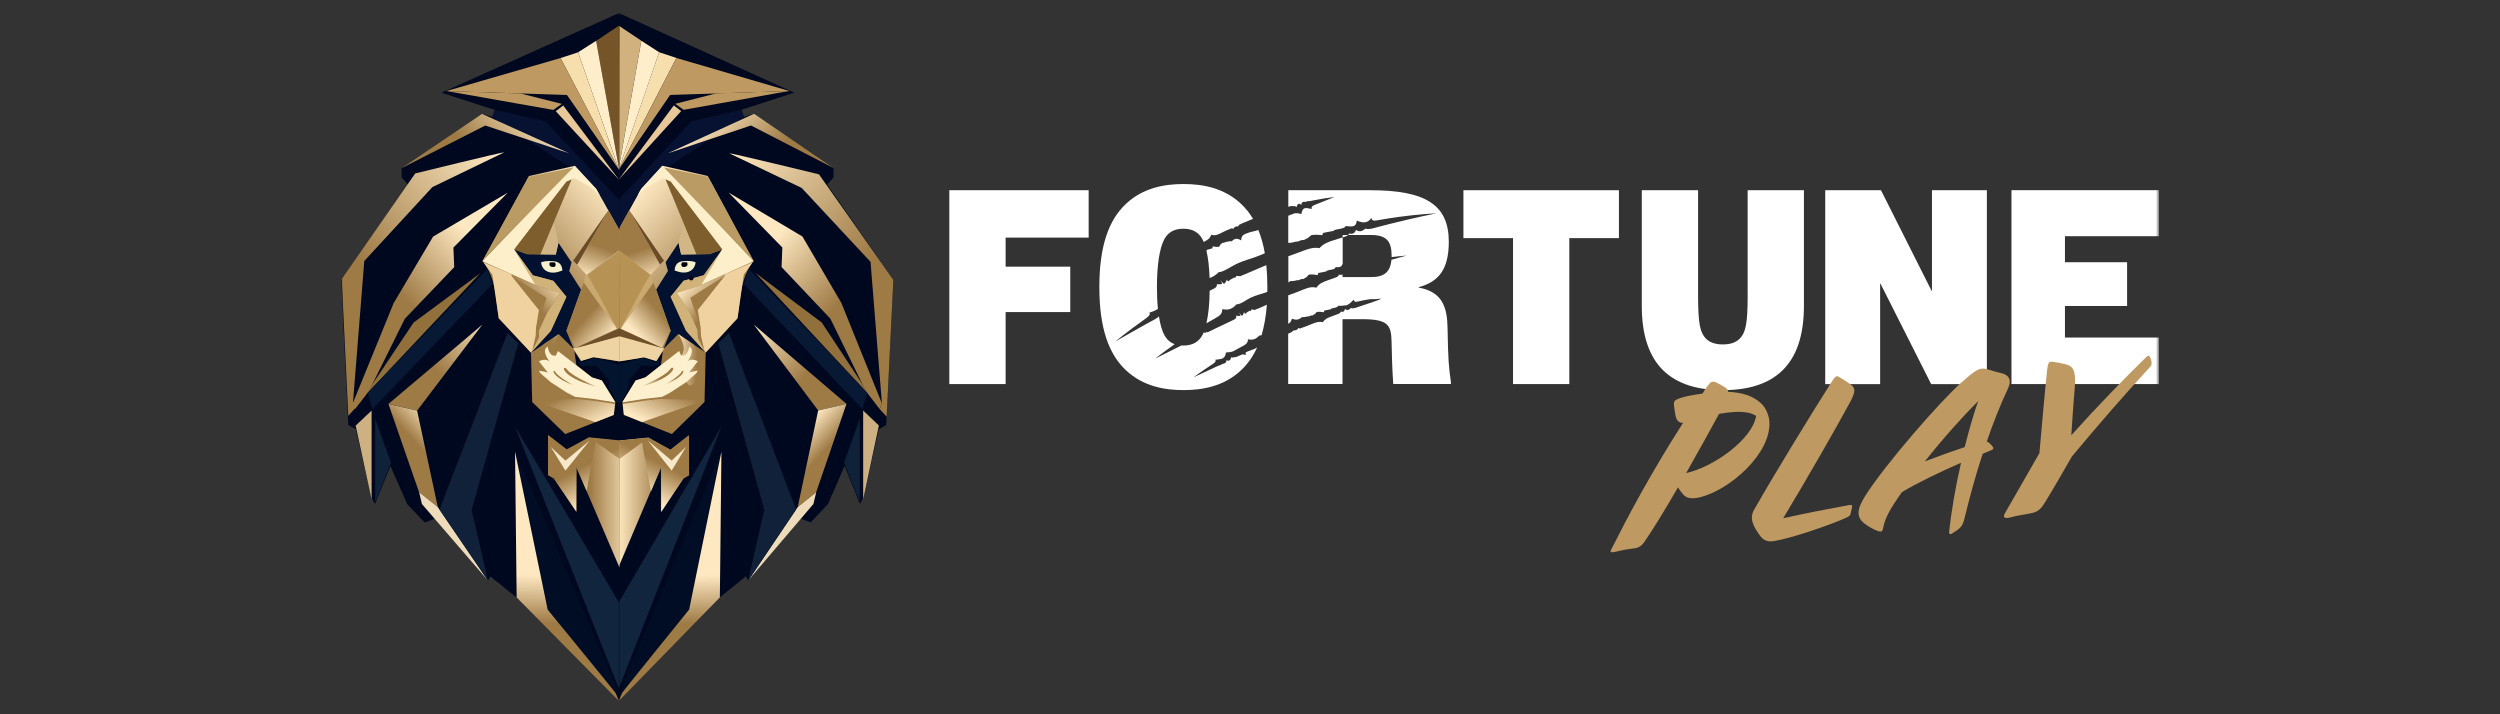 <?xml version="1.0" encoding="utf-8"?>
<svg xmlns="http://www.w3.org/2000/svg" height="160" id="fortune_play" viewBox="0 0 560 160" width="560">
  <rect x="0" y="0" width="560" height="160" fill="#333333" stroke="none"/>
  <defs>
    <style>
      .cls-1 {
        fill: #f7dfad;
      }

      .cls-2 {
        mask: url(#mask);
      }

      .cls-3 {
        fill: #f6e8c8;
      }

      .cls-4 {
        fill: #010d25;
      }

      .cls-5 {
        fill: #b69355;
      }

      .cls-6 {
        fill: #755528;
      }

      .cls-7 {
        fill: #fdf0ce;
      }

      .cls-8 {
        fill: #e8c798;
      }

      .cls-9 {
        fill: #be9961;
      }

      .cls-10 {
        fill: url(#linear-gradient-8);
      }

      .cls-11 {
        fill: url(#linear-gradient-7);
      }

      .cls-12 {
        fill: url(#linear-gradient-5);
      }

      .cls-13 {
        fill: url(#linear-gradient-6);
      }

      .cls-14 {
        fill: url(#linear-gradient-9);
      }

      .cls-15 {
        fill: url(#linear-gradient-4);
      }

      .cls-16 {
        fill: url(#linear-gradient-3);
      }

      .cls-17 {
        fill: url(#linear-gradient-2);
      }

      .cls-18 {
        fill: #10223a;
      }

      .cls-19 {
        fill: #92703b;
      }

      .cls-20 {
        fill: #d2b686;
      }

      .cls-21 {
        fill: url(#linear-gradient);
      }

      .cls-22 {
        fill: #f5efcc;
      }

      .cls-23 {
        fill: #d1b17e;
      }

      .cls-24 {
        fill: #d1b379;
      }

      .cls-25 {
        fill: #102139;
      }

      .cls-26 {
        fill: #081935;
      }

      .cls-27 {
        fill: #03152e;
      }

      .cls-28 {
        fill: #6a4b28;
      }

      .cls-29 {
        fill: #fff;
      }

      .cls-30 {
        fill: #f4dfb7;
      }

      .cls-31 {
        fill: #eed4a3;
      }

      .cls-32 {
        fill: #eddbb9;
      }

      .cls-33 {
        fill: url(#linear-gradient-10);
      }

      .cls-34 {
        fill: url(#linear-gradient-11);
      }

      .cls-35 {
        fill: url(#linear-gradient-12);
      }

      .cls-36 {
        fill: url(#linear-gradient-13);
      }

      .cls-37 {
        fill: url(#linear-gradient-19);
      }

      .cls-38 {
        fill: url(#linear-gradient-14);
      }

      .cls-39 {
        fill: url(#linear-gradient-21);
      }

      .cls-40 {
        fill: url(#linear-gradient-20);
      }

      .cls-41 {
        fill: url(#linear-gradient-22);
      }

      .cls-42 {
        fill: url(#linear-gradient-23);
      }

      .cls-43 {
        fill: url(#linear-gradient-28);
      }

      .cls-44 {
        fill: url(#linear-gradient-25);
      }

      .cls-45 {
        fill: url(#linear-gradient-32);
      }

      .cls-46 {
        fill: url(#linear-gradient-31);
      }

      .cls-47 {
        fill: url(#linear-gradient-30);
      }

      .cls-48 {
        fill: url(#linear-gradient-15);
      }

      .cls-49 {
        fill: url(#linear-gradient-16);
      }

      .cls-50 {
        fill: url(#linear-gradient-17);
      }

      .cls-51 {
        fill: url(#linear-gradient-18);
      }

      .cls-52 {
        fill: url(#linear-gradient-27);
      }

      .cls-53 {
        fill: url(#linear-gradient-24);
      }

      .cls-54 {
        fill: url(#linear-gradient-26);
      }

      .cls-55 {
        fill: url(#linear-gradient-29);
      }

      .cls-56 {
        fill: #ffeec9;
      }

      .cls-57 {
        fill: #7e5e2c;
      }

      .cls-58 {
        fill: #12253e;
      }

      .cls-59 {
        fill: #b99b63;
      }

      .cls-60 {
        fill: #ceb183;
      }

      .cls-61 {
        fill: #6e502a;
      }

      .cls-62 {
        fill: #071232;
      }

      .cls-63 {
        fill: #c9a96e;
      }

      .cls-64 {
        fill: #031131;
      }

      .cls-65 {
        fill: #efd29f;
      }

      .cls-66 {
        fill: #00081f;
      }

      .cls-67 {
        fill: #fcefca;
      }

      .cls-68 {
        fill: #00030d;
      }
    </style>
    <mask height="154.24" id="mask" maskUnits="userSpaceOnUse" width="407.19" x="76.41" y="2.88">
      <g id="mask0_19427_4720">
        <path class="cls-29" d="M483.59,2.88H76.41v154.24h407.19V2.88Z"/>
      </g>
    </mask>
    <linearGradient gradientTransform="translate(0 162) scale(1 -1)" gradientUnits="userSpaceOnUse" id="linear-gradient" x1="157.38" x2="178.95" y1="136.03" y2="115.99">
      <stop offset="0" stop-color="#fee8c1"/>
      <stop offset=".6" stop-color="#9e7a45"/>
    </linearGradient>
    <linearGradient href="#linear-gradient" id="linear-gradient-2" x1="134.25" x2="165.69" y1="109.66" y2="80.45"/>
    <linearGradient href="#linear-gradient" id="linear-gradient-3" x1="171.03" x2="196.07" y1="105.84" y2="82.57"/>
    <linearGradient href="#linear-gradient" id="linear-gradient-4" x1="167.75" x2="187.78" y1="88.16" y2="69.55"/>
    <linearGradient href="#linear-gradient" id="linear-gradient-5" x1="178.66" x2="187.55" y1="65.08" y2="56.82"/>
    <linearGradient gradientTransform="translate(0 162) scale(1 -1)" gradientUnits="userSpaceOnUse" id="linear-gradient-6" x1="142.05" x2="152.34" y1="87.84" y2="97.06">
      <stop offset="0" stop-color="#fee8c1"/>
      <stop offset=".51" stop-color="#9e7a45"/>
    </linearGradient>
    <linearGradient gradientTransform="translate(0 162) scale(1 -1)" gradientUnits="userSpaceOnUse" id="linear-gradient-7" x1="150.06" x2="150.38" y1="33.03" y2="10.11">
      <stop offset="0" stop-color="#fee8c1"/>
      <stop offset=".47" stop-color="#9e7a45"/>
    </linearGradient>
    <linearGradient href="#linear-gradient" id="linear-gradient-8" x1="138.53" x2="154.31" y1="49.72" y2="49.72"/>
    <linearGradient href="#linear-gradient-6" id="linear-gradient-9" x1="145.18" x2="140.35" y1="98.55" y2="112.73"/>
    <linearGradient href="#linear-gradient" id="linear-gradient-10" x1="153.43" x2="163.04" y1="98.28" y2="89.34"/>
    <linearGradient href="#linear-gradient-6" id="linear-gradient-11" x1="142.58" x2="149.95" y1="51.97" y2="65.9"/>
    <linearGradient href="#linear-gradient-6" id="linear-gradient-12" x1="146.15" x2="154.28" y1="66.94" y2="83.2"/>
    <linearGradient href="#linear-gradient-6" id="linear-gradient-13" x1="151.52" x2="160.57" y1="81.48" y2="81.17"/>
    <linearGradient href="#linear-gradient-6" id="linear-gradient-14" x1="145.59" x2="148.76" y1="74.25" y2="80.59"/>
    <linearGradient href="#linear-gradient-6" id="linear-gradient-15" x1="150.2" x2="151.73" y1="75.24" y2="79.42"/>
    <linearGradient href="#linear-gradient" id="linear-gradient-16" x1="121.08" x2="99.49" y1="137.58" y2="117.33"/>
    <linearGradient href="#linear-gradient" id="linear-gradient-17" x1="144.42" x2="112.95" y1="111.24" y2="81.7"/>
    <linearGradient href="#linear-gradient" id="linear-gradient-18" x1="107.21" x2="82.15" y1="107.47" y2="83.95"/>
    <linearGradient href="#linear-gradient" id="linear-gradient-19" x1="110.51" x2="90.45" y1="89.81" y2="70.98"/>
    <linearGradient href="#linear-gradient" id="linear-gradient-20" x1="99.62" x2="90.72" y1="66.59" y2="58.24"/>
    <linearGradient href="#linear-gradient-6" id="linear-gradient-21" x1="136.69" x2="126.39" y1="86.33" y2="95.66"/>
    <linearGradient href="#linear-gradient-7" id="linear-gradient-22" x1="127.05" x2="126.73" y1="33.06" y2="10.13"/>
    <linearGradient href="#linear-gradient" id="linear-gradient-23" x1="141.65" x2="125.72" y1="49.64" y2="49.64"/>
    <linearGradient href="#linear-gradient-6" id="linear-gradient-24" x1="132.32" x2="137.11" y1="99.39" y2="113.6"/>
    <linearGradient href="#linear-gradient" id="linear-gradient-25" x1="125.11" x2="115.49" y1="99.78" y2="90.74"/>
    <linearGradient href="#linear-gradient-6" id="linear-gradient-26" x1="135.24" x2="127.91" y1="50.89" y2="64.88"/>
    <linearGradient href="#linear-gradient-6" id="linear-gradient-27" x1="131.52" x2="123.44" y1="65.75" y2="82.08"/>
    <linearGradient href="#linear-gradient-6" id="linear-gradient-28" x1="128.46" x2="119.32" y1="81.56" y2="81.25"/>
    <linearGradient href="#linear-gradient-6" id="linear-gradient-29" x1="132.11" x2="128.96" y1="73.08" y2="79.44"/>
    <linearGradient href="#linear-gradient-6" id="linear-gradient-30" x1="127.36" x2="125.84" y1="73.95" y2="78.14"/>
    <linearGradient href="#linear-gradient" id="linear-gradient-31" x1="160.24" x2="208.64" y1="124.41" y2="79.44"/>
    <linearGradient href="#linear-gradient" id="linear-gradient-32" x1="115.41" x2="67.07" y1="123.5" y2="79.03"/>
  </defs>
  <g class="cls-2">
    <g>
      <path class="cls-66" d="M189.18,104.39l-3.7,8.5-3.88,4.12-2.38-.88-11.63,13.92-.53-.96-5.82,4.73-22.71,23.28V2.88l39.37,17.87-11.81,3.85.53,1.58,2.29-.7,17.8,12.17v2.1l-1.41,1.58,14.81,21.37-1.5,30.65-.09,1.84-1.67.96-3.44,15.24-.79,1.49"/>
      <path class="cls-66" d="M138.53,5.62l37.43,14.95-22.91,4.2-14.45,15.65-.07-34.8Z"/>
      <path class="cls-23" d="M138.53,38.09l.07-32.35,5.05,3.38-5.12,28.96Z"/>
      <path class="cls-56" d="M147.65,11.7l-3.99-2.57-5.12,28.96,9.11-26.39Z"/>
      <path class="cls-1" d="M151.52,12.98l-3.88-1.28-9.11,26.39,12.99-25.11Z"/>
      <path class="cls-9" d="M176.78,20.38l-25.26-7.39-12.99,25.11,11.58-16.83,26.67-.88Z"/>
      <path class="cls-8" d="M138.53,40.31l12.4-16.7,1.65,1.28-14.05,15.41Z"/>
      <path class="cls-9" d="M151.26,23.26l1.88,1.34,23.65-4.23-16.33.54-9.19,2.34Z"/>
      <path class="cls-62" d="M166.09,24.6l-11.19,2.54-16.37,17.69v6.66l3.06-5.87,8.02-8.23,17.01-11.21-.53-1.58Z"/>
      <path class="cls-21" d="M168.21,28.1l18.51,9.55-17.8-12.17-19.3,8.85,18.59-6.22Z"/>
      <path class="cls-17" d="M148.38,37.13l10.14,2.28,10.31,19.09s-2.55,2.54-3.09,8.85l-.53,3.94-7.14,7.71-.26,11.04-7.31,7.18-10.75-4.29-.35-2.8,3-4.9,2.2-.7,3.44-2.72.44-3.15-1.41,2.19-2.73-.84-5.73.93-.07-29.43,3.46-6.27,1.66-2.92,4.73-5.17Z"/>
      <path class="cls-64" d="M158.07,78.99l-1.37-1.53-3.02-3.37-3.45-7.62,2.91-3.59,4.52-1.23,4.12-5.78-2.82,1.05-6.38.09-.58-2.63-2.91,4.38.53,1.93-2.64,4.2,3.26,9.2-1.59,4.03,3.28-3.29,6.15,4.17Z"/>
      <path class="cls-24" d="M156.26,73.88l-1.68-3.72-2.91-4.56,5.38-1.76,4.72-7.97-4.12,5.78-4.52,1.23-2.91,3.59,3.45,7.62,4.4,4.9-1.72-3.33-.09-1.78Z"/>
      <path class="cls-67" d="M148.44,39.9l1.78.79,11.54,15.18-4.72,7.97,11.77-5.34-5.03-5.32-15.42-16.05-4.73,5.17-.84,1.47,2.21-1.94,3.42-1.93Z"/>
      <path class="cls-59" d="M163.97,53.18l4.85,5.32-10.2-18.89-9.89-2.08,15.24,15.66Z"/>
      <path class="cls-20" d="M152.99,49.71l-1,4.67.58,2.63,3.43-.05-3.01-7.25Z"/>
      <path class="cls-57" d="M161.31,55.26l.47.61-2.82,1.05-2.95.04-6.94-16.79,1.17.51,11.08,14.57Z"/>
      <path class="cls-16" d="M163.27,43.17l16.48,9.81,8.72,14.89,9.08,22.51-.53,1.23-3.09-4.03-7.93-16.2-10.93-11.56.18-4.38-11.99-12.26Z"/>
      <path class="cls-19" d="M169.32,61.21l14.75,11.03,9.16,13.89,1,1.83-24.92-26.75Z"/>
      <path class="cls-15" d="M168.82,72.69l20.8,17.78-6.34,1.49-14.45-19.27Z"/>
      <path class="cls-12" d="M178.69,113.59l4.58-21.63,6.34-1.49-6.79,19.8-4.14,3.33Z"/>
      <path class="cls-32" d="M167.59,130.06l11.1-16.47,4.14-3.33-.62,2.63-14.63,17.17Z"/>
      <path class="cls-25" d="M160.89,76.89l2.38-2.3,15.05,39.55-10.73,15.92,3.61-15.85-10.31-37.31Z"/>
      <path class="cls-31" d="M148.78,78.07l-10.24-2.78v5.69l5.73-.93,2.73.84,1.78-2.83Z"/>
      <path class="cls-61" d="M138.53,73.42l.45.21,9.26,4.28-9.71-2.68v-1.81Z"/>
      <path class="cls-13" d="M145.7,61.53l-6.65,12.09,9.25,4.28,1.92-3.82-3.26-9.2-1.26-3.36Z"/>
      <path class="cls-27" d="M138.53,90.47l.65-.52,1.61-3.23v-1.52l2.78-3.27h3.4l.68-.35v-.93l-.68.62-2.62-.97h-.7l-5.12,1.4v8.78Z"/>
      <path class="cls-4" d="M139.48,153.35l22.12-52.2-7.23,35.38-15.07,18.74.18-1.93Z"/>
      <path class="cls-58" d="M161.6,95.55l-23,39.41v19.27l23-58.68Z"/>
      <path class="cls-11" d="M139.3,155.28c.09-.26,15.07-18.74,15.07-18.74l7.23-35.38-.35,32.67-22.71,23.28.77-1.82Z"/>
      <path class="cls-10" d="M145.23,98l4.93,2.72,4.14-3.24v8.93l-1.23.7-5.02,7.53v-9.98l-9.52,22.42v-28.38l6.7-.7Z"/>
      <path class="cls-5" d="M138.54,56.01l7.16,5.52-6.65,12.09-.45-.21-.06-17.4Z"/>
      <path class="cls-14" d="M146.25,62.99l-.68-1.2,2.28-2.53-6.9-12.16-2.42,4.39v4.53s7.17,5.52,7.17,5.52l.16.26.39,1.19Z"/>
      <path class="cls-28" d="M148.73,58.38l-.88.88-6.9-12.16,7.78,11.28Z"/>
      <path class="cls-63" d="M139.05,73.62l7.32-10.31s-.28-1.93-.67-1.78c-.39.15-6.66,12.09-6.66,12.09Z"/>
      <path class="cls-22" d="M151.14,60.64s-.19-1.95,1.85-2.14c2.04-.19,2.82.25,2.82.25,0,0-.03,1.48-1.45,2.08-1.41.6-3.04-.19-3.04-.19"/>
      <path class="cls-68" d="M152.81,58.75c-.04.05-.22.41-.22.41l.11.45.22.18h.54l.38-.18.16-.27v-.3l-.11-.29h-1.08Z"/>
      <path class="cls-33" d="M157.74,78.35l-.79-3.46v-1.47l-2.34-6.73,7.76-4.9v-.36l-5.32,2.42-5.38,1.76,2.91,4.56,1.68,3.72.09,1.78,1.39,2.69Z"/>
      <path class="cls-65" d="M168.6,58.75l-6.23,2.68v.36l-6.06,7.66.64,3.97.07,1.78.71,3.15.33.64,7.14-7.71,1.41-9.75,1.99-2.79Z"/>
      <path class="cls-30" d="M145.12,98.7l5.58,4.46,2.98-3.06-3.23,5.32-5.33-6.72Z"/>
      <path class="cls-34" d="M143.8,99.12l-5.03,3.69-.06-4.15,6.56-.59,4.94,2.72,4.14-3.24v8.93l-1.23.7-5.02,7.53v-9.99l-2.28,5.37-2.01-10.98Z"/>
      <path class="cls-35" d="M143.82,94.55l14-4.89-9.97-.29-3.21.35-5.14.76.25,2.45,4.07,1.63Z"/>
      <path class="cls-36" d="M154.37,86.32s2.05.63,2.32-5.4c0,0,.53-1.95-1.59-3.94l-3.18-2.16s2.27,3.15.67,4.84c0,0-.36,4.67,1.78,6.66Z"/>
      <path class="cls-7" d="M139.39,90.12l4.85-.76,4.07-.47,1.79-.93,3.58-2.34,2.32-2.04.32-.58-1.95.41,1.95-2.48s-1.32-.79-2.32,0c0,0,1.93-2.48.37-3.3,0,0-.24,2.28-1.78,2.04l-.48-1.05-4.08,3.18-3.44,2.72-2.2.7-3,4.9h0Z"/>
      <path class="cls-38" d="M143.45,86.67s5.53-2.35,6.61-3.89c1.09-1.54,2.22,1.48-6.61,3.89Z"/>
      <path class="cls-48" d="M148.78,86.24s3.28-1.85,3.85-2.89c.57-1.04,1.49.76-3.85,2.89Z"/>
      <path class="cls-3" d="M145.12,98.7l5.33,4.46,3.23-3.06-3.23,5.32-5.33-6.72Z"/>
      <path class="cls-60" d="M193.35,91.96l3.52,3.36-3.52,16.52v-19.56"/>
      <path class="cls-26" d="M193.18,91.6l1.06-3.64-26.5-27.68-1.12,3.33,26.56,28Z"/>
      <path class="cls-66" d="M87.46,104.41l3.75,8.5,3.92,4.12,2.41-.88,11.77,13.93.53-.96,5.88,4.73,22.99,23.28V2.9l-39.84,17.87,11.95,3.85-.53,1.58-2.32-.7-18.01,12.17v2.1l1.43,1.58-14.98,21.37,1.52,30.65.09,1.84,1.7.96,3.48,15.24.8,1.49"/>
      <path class="cls-66" d="M138.71,5.64l-37.88,14.95,23.18,4.2,14.63,15.65.07-34.8Z"/>
      <path class="cls-6" d="M138.71,38.11l-.07-32.35-5.11,3.39,5.18,28.96Z"/>
      <path class="cls-56" d="M129.49,11.71l4.04-2.57,5.18,28.96-9.22-26.39Z"/>
      <path class="cls-1" d="M125.57,13l3.92-1.28,9.22,26.39-13.15-25.11Z"/>
      <path class="cls-9" d="M100.01,20.39l25.56-7.39,13.15,25.11-11.72-16.83-26.99-.88Z"/>
      <path class="cls-8" d="M138.71,40.33l-12.55-16.7-1.67,1.28,14.22,15.42Z"/>
      <path class="cls-9" d="M125.84,23.28l-1.9,1.34-23.93-4.23,16.53.54,9.3,2.34Z"/>
      <path class="cls-62" d="M110.83,24.62l11.33,2.54,16.56,17.69v6.66l-3.1-5.87-8.11-8.23-17.21-11.21.53-1.58Z"/>
      <path class="cls-49" d="M108.68,28.12l-18.73,9.55,18.01-12.17,19.53,8.84-18.81-6.22Z"/>
      <path class="cls-50" d="M128.75,37.14l-10.25,2.28-10.43,19.09s2.59,2.54,3.12,8.85l.53,3.94,7.22,7.71.27,11.04,7.4,7.18,10.88-4.29.36-2.8-3.03-4.9-2.23-.7-3.48-2.72-.45-3.15,1.43,2.19,2.76-.84,5.8.93.07-29.43-3.5-6.27-1.68-2.92-4.79-5.17Z"/>
      <path class="cls-64" d="M118.94,79.01l1.39-1.53,3.06-3.37,3.49-7.62-2.94-3.59-4.57-1.23-4.17-5.78,2.85,1.05,6.45.09.59-2.63,2.94,4.38-.53,1.93,2.67,4.2-3.3,9.2,1.61,4.03-3.32-3.29-6.22,4.17Z"/>
      <path class="cls-24" d="M120.77,73.9l1.7-3.72,2.94-4.55-5.44-1.77-4.78-7.97,4.17,5.78,4.57,1.23,2.94,3.59-3.49,7.62-4.45,4.9,1.74-3.33.09-1.78Z"/>
      <path class="cls-67" d="M128.68,39.91l-1.81.79-11.68,15.18,4.78,7.97-11.91-5.34,5.09-5.32,15.6-16.05,4.79,5.17.84,1.47-2.24-1.94-3.46-1.93Z"/>
      <path class="cls-59" d="M112.97,53.19l-4.91,5.32,10.33-18.89,10.01-2.08-15.43,15.66Z"/>
      <path class="cls-20" d="M124.08,49.73l1.01,4.67-.59,2.63-3.47-.05,3.05-7.25Z"/>
      <path class="cls-57" d="M115.66,55.27l-.47.61,2.85,1.05,2.99.04,7.02-16.79-1.18.51-11.21,14.57Z"/>
      <path class="cls-51" d="M113.68,43.19l-16.67,9.81-8.83,14.89-9.18,22.51.53,1.23,3.12-4.03,8.03-16.2,11.06-11.56-.18-4.38,12.13-12.26Z"/>
      <path class="cls-19" d="M107.56,61.23l-14.92,11.03-9.28,13.89-1.01,1.83,25.21-26.75Z"/>
      <path class="cls-37" d="M108.06,72.7l-21.04,17.78,6.42,1.49,14.62-19.27Z"/>
      <path class="cls-40" d="M98.07,113.61l-4.64-21.63-6.42-1.49,6.87,19.79,4.19,3.33Z"/>
      <path class="cls-32" d="M109.31,130.07l-11.23-16.47-4.19-3.33.62,2.63,14.8,17.17Z"/>
      <path class="cls-25" d="M116.09,76.91l-2.41-2.3-15.23,39.55,10.86,15.92-3.66-15.85,10.43-37.31Z"/>
      <path class="cls-31" d="M128.41,78.02l10.37-2.78v5.69l-5.8-.93-2.77.84-1.81-2.83Z"/>
      <path class="cls-61" d="M138.78,73.5l-.46.21-9.37,4.28,9.83-2.68v-1.81Z"/>
      <path class="cls-39" d="M131.46,61.55l6.73,12.09-9.37,4.28-1.95-3.82,3.3-9.2,1.28-3.36Z"/>
      <path class="cls-27" d="M138.72,90.48l-.66-.52-1.62-3.23v-1.52l-2.81-3.27h-3.44l-.68-.35v-.93l.68.62,2.65-.97h.71l5.18,1.4v8.78Z"/>
      <path class="cls-4" d="M137.76,153.37l-22.38-52.2,7.31,35.39,15.25,18.74-.18-1.93Z"/>
      <path class="cls-58" d="M115.37,95.56l23.27,39.41v19.27l-23.27-58.68Z"/>
      <path class="cls-41" d="M137.93,155.3c-.09-.26-15.25-18.74-15.25-18.74l-7.31-35.38.36,32.67,22.98,23.28-.78-1.82Z"/>
      <path class="cls-42" d="M132,98.08l-5,2.71-4.19-3.24v8.93l1.25.7,5.08,7.53v-9.98l9.63,22.42-.07-28.38-6.71-.7Z"/>
      <path class="cls-5" d="M138.84,56.03l-7.25,5.52,6.73,12.09.46-.21.06-17.4Z"/>
      <path class="cls-53" d="M130.9,63l.69-1.2-2.31-2.53,6.98-12.16,2.45,4.39v4.53s-7.26,5.52-7.26,5.52l-.16.26-.39,1.19Z"/>
      <path class="cls-28" d="M128.39,58.4l.89.88,6.98-12.16-7.87,11.28Z"/>
      <path class="cls-63" d="M138.19,73.64l-7.41-10.31s.29-1.93.68-1.78c.39.15,6.73,12.09,6.73,12.09Z"/>
      <path class="cls-22" d="M125.95,60.66s.19-1.95-1.88-2.14c-2.07-.19-2.86.25-2.86.25,0,0,.04,1.48,1.46,2.08,1.43.6,3.07-.19,3.07-.19"/>
      <path class="cls-68" d="M124.27,58.76c.04.05.22.41.22.41l-.11.45-.22.18h-.55l-.38-.18-.16-.27v-.3l.11-.29h1.1Z"/>
      <path class="cls-44" d="M119.27,78.37l.79-3.46v-1.47l2.37-6.73-7.85-4.9v-.36l5.38,2.41,5.44,1.77-2.94,4.55-1.7,3.72-.09,1.78-1.41,2.69Z"/>
      <path class="cls-65" d="M108.28,58.76l6.3,2.68v.36l6.13,7.66-.65,3.97-.07,1.78-.72,3.15-.33.64-7.22-7.71-1.43-9.75-2.01-2.79Z"/>
      <path class="cls-30" d="M132.05,98.72l-5.65,4.46-3.01-3.06,3.26,5.31,5.4-6.71Z"/>
      <path class="cls-54" d="M133.42,99l5.35,3.8-.06-4.15-6.78-.7-4.99,2.71-4.19-3.24v8.93l1.25.7,5.08,7.53v-9.99l2.31,5.37,2.03-10.97Z"/>
      <path class="cls-52" d="M133.36,94.56l-14.17-4.89,10.09-.3,3.25.35,5.21.76-.25,2.45-4.12,1.62Z"/>
      <path class="cls-43" d="M122.69,86.34s-2.08.63-2.35-5.4c0,0-.53-1.95,1.6-3.94l3.22-2.16s-2.29,3.15-.68,4.84c0,0,.37,4.67-1.8,6.66Z"/>
      <path class="cls-7" d="M137.84,90.13l-4.9-.76-4.12-.47-1.81-.93-3.62-2.34-2.35-2.04-.32-.58,1.97.41-1.97-2.48s1.33-.79,2.35,0c0,0-1.96-2.48-.38-3.3,0,0,.24,2.28,1.8,2.04l.49-1.05,4.13,3.18,3.48,2.72,2.23.7,3.03,4.9h0Z"/>
      <path class="cls-55" d="M133.74,86.69s-5.59-2.35-6.69-3.89c-1.1-1.54-2.25,1.48,6.69,3.89Z"/>
      <path class="cls-47" d="M128.34,86.26s-3.32-1.85-3.9-2.89c-.58-1.04-1.51.76,3.9,2.89Z"/>
      <path class="cls-3" d="M132.05,98.72l-5.4,4.46-3.26-3.06,3.26,5.31,5.4-6.71Z"/>
      <path class="cls-60" d="M83.24,91.97l-3.57,3.36,3.57,16.52v-19.56"/>
      <path class="cls-26" d="M83.42,91.62l-1.07-3.64,26.81-27.68,1.13,3.33-26.87,28Z"/>
      <path class="cls-18" d="M84.04,93.85l3.53,9.81-3.53,8.84v-18.64Z"/>
      <path class="cls-66" d="M154.83,62.82c.7,0,.7-1.08,0-1.08s-.7,1.08,0,1.08Z"/>
      <path class="cls-18" d="M192.57,93.83l-3.49,9.81,3.49,8.84v-18.65Z"/>
      <path class="cls-46" d="M163.27,34.32c.35-.09,20.18,4.73,20.18,4.73l16.66,23.65-1.5,30.65-1.59-1.75.53-1.23-2.55-31.71-15.42-16.56-16.3-7.79Z"/>
      <path class="cls-45" d="M112.96,34.12c-.35-.09-19.95,4.73-19.95,4.73l-16.47,23.65,1.48,30.65,1.57-1.75-.52-1.23,2.53-31.71,15.25-16.55,16.12-7.79h0Z"/>
      <path class="cls-29" d="M277.64,50.35c.07-.05.15-.1.24-.15-.06.03-.12.06-.16.09h0s-.06.04-.08.06Z"/>
      <path class="cls-29" d="M288.58,74.76h0c.17-.07.34-.14.49-.22-.13.06-.3.14-.49.22Z"/>
      <path class="cls-29" d="M289.34,74.39c-.08.05-.18.1-.27.15.07-.03.13-.06.18-.09h0s.06-.04.08-.06Z"/>
      <path class="cls-29" d="M283.69,59.39c.23-.1.41-.18.53-.25h0c-.08.04-.18.09-.29.14-.08.04-.16.07-.24.11h0Z"/>
      <path class="cls-29" d="M300.75,53.18c.15-.05.24-.07.24-.07.4-.12.76-.24.99-.45h-1.23v.52Z"/>
      <path class="cls-29" d="M212.65,86.03h12.61v-16.13h14.48v-10.17h-14.48v-6.51h18.6v-10.61h-31.21v43.43Z"/>
      <path class="cls-29" d="M280.42,78.38c-.34.16-.87.29-1.35.52-.06.17-.04.63-.04.63-.1.04-.49-.28-.91-.08-.36.17-.39.17-.33.14-.47.22-1.23.59-1.27.34,0,0-.21.38-.65.03-.29.69-.48,1.05-1.15.72.04.62-.46.79-1,.87-.19.27-.55.24-1.07.5,1.29-.63.88-.44-.14.06.22-.11-.19.08-.59.27-1.6.76-3.14,1.49-4.61,2.16,0,0,1.54-1.16,4.24-2.93.45-.29.93-.6.68-1.02,1.28-.23,2.14.03,2.4-1.66,0,0,1.17.05,1.84-.37.59-.31,1.25-.68,1.93-1.05.57-.31,1.15-.63,1.14-1.51,1.22.24,1.83-.08,2.56-.85.13.03.3,0,.49-.07.59-1.98.99-4.24,1.19-6.82-.1.04-.2.09-.3.13-.36.16-.72.32-1.08.48-.36.16-.72.32-1.06.43-.39.21-.19.11-.98,0-.38.81-.25.06-.53.38-.03-.01-.65.31-.85.63,0,0-.28-.07-.28-.44-.54,1.36-.41.86-1.22.14.62.8.52.85-.58.7.13.6-.27.79-.67.98-.39.19-.77.37-1.2.57-.37.18-.79.38-1.28.62-.07.03-.14.07-.22.11.08-.04.15-.07.22-.11,1.01-.5.48-.24-.4.18-.13.06-.66.31-1.19.57-.53.26-1.05.52-.94.47-.58.28-1,.49-1.06.16-.05.17-.03.25.06.26.26-.05.54-.18.84-.33-.45.21-.71.34-.84.33-.2.04-.4.03-.6-.05-.09.23-.19.44-.3.63-.75,1.36-2.06,2.3-4.24,2.3-.16,0-.31,0-.45-.02-.05.03-.1.05-.16.08-1.98,1-3.88,1.96-5.7,2.87,0,0,1.57-1.27,4.36-3.24-1.07-.38-1.8-1.09-2.29-1.98-.55-1-.96-2.45-1.24-4.23-.21.19-.49.39-.83.59.76-.42.74-.41-.76.44.28-.16.53-.3.76-.44-.25.14-.59.33-.99.55.34-.19-.29.15-.91.49-2.47,1.37-4.84,2.72-7.08,4.01,0,0,2.37-1.98,6.57-4.97.7-.5,1.45-1.02,1.1-1.53.81-.24,1.43-.48,1.91-.84-.15-1.47-.22-3.1-.22-4.86,0-4.84.56-8.75,1.68-10.79.75-1.36,2.06-2.3,4.24-2.3s3.49.93,4.24,2.3c.11.2.22.43.32.67.06-.03.13-.07.2-.11.57-.31,1.16-.61,1.48-1.5.88.26,1.49-.04,2.12-.35.49-.24.98-.48.5-.25.3-.14.55-.26.8-.38.24-.11.47-.22.71-.27.23-.16.48-.28.86-.08.17-.45.48-.59,1-.54.08-.14.18-.25.31-.34-.12-.02-.06-.04.13-.1.12-.08.36-.19.7-.34-.19.08-.37.16-.53.25.16-.08.39-.18.64-.29,0,0,.53-.22,1.07-.44.27-.11.53-.22.81-.33.08-.03.17-.07.25-.1-.76-1.28-1.65-2.39-2.66-3.34-3.87-3.66-8.74-4.47-12.92-4.47s-9.05.81-12.92,4.47c-3.81,3.6-5.93,9.37-5.93,18.61s2.12,15.01,5.93,18.61c3.87,3.66,8.74,4.47,12.92,4.47s9.05-.81,12.92-4.47c1.45-1.37,2.65-3.05,3.59-5.12-.06.04-.13.08-.19.12-.64.44-.61.28-.96.44h0Z"/>
      <path class="cls-29" d="M317.79,64.44v-.12c4.49-1.18,6.74-4.03,6.74-10.17,0-8.31-5.24-11.54-17.6-11.54h-18.35v3.71c.46-.13,1.15-.33,1.18-.04,0,0,.22-.38.61.14.31-.71.52-1.07,1.13-.5,0-.73.5-.77,1.02-.69.21-.25.54-.11,1.07-.23-1.28.31-.88.21.14-.02-.22.05.18-.03.58-.11,1.59-.32,3.14-.57,4.61-.74,0,0-1.64.65-4.35,1.74-.45.18-.93.38-.73.94-1.21-.16-2.02-.71-2.35,1.15,0,0-1.09-.4-1.74-.09-.37.13-.77.28-1.18.45v6.09c.37.02.77-.05,1.19-.15.47-.12.96-.29.73-.08,1.44-.62,1.53-.39,1.53-.39.8-.39,1-.44,1.64-1.08.47-.13,1.2-.18,2.49-.03.11-.17.26-.51.26-.51,0,0,1.21-.26,2.32-.45-.07-.23,1.11-.4,1.11-.4,0,0,1.57-.21,1.55-.68,1.49.12,2.38.33,2.53-1.24,1.14.53,2.45.76,3.27-.62.06.81.79.67,1.54.53.73-.12,1.47-.25,2.2-.37,3.68-.58,7.33-.97,10.86-1.16,0,.02-4.08.77-10.43,2.37-.91.23-1.86.48-2.2.57-.58.16-1.09.29-1.42.38.17-.04.34-.09.52-.14-1.15.31-1.13.3-.52.14-.75.19-1.38.31-1.86.11-.79.63-1.36.8-2.15.3-.27.8-.74.95-1.55.81-.05.13-.12.23-.22.32h5.14c3.56,0,4.62,1.49,4.62,4.65,0,.1,0,.2,0,.3,1.13-.14,2.24-.25,3.34-.34,0,0-1.24.33-3.38.94-.24,2.8-1.69,3.88-4.58,3.88h-6.37v-.6c-.19.13-.46.13-.81.04-.08.42-.47.56-.9.71,0,0-.89.31-1.81.65-.84.3-1.7.62-2.34,1.58-1.09-.3-1.98.04-2.87.39-.69.27-1.39.55-.71.29-.42.16-.78.31-1.13.44-.34.14-.66.26-.99.34-.19.11-.39.2-.61.23v6.4c.38-.21.7-.52.81-1.17,1.03.44,1.62.21,2.32-.34.26.04.53,0,.83-.06.29-.07.6-.19.46-.03.88-.42.96-.25.96-.25.49-.27.61-.31.98-.78.29-.09.75-.1,1.59.04.06-.13.13-.38.13-.38,0,0,.76-.17,1.45-.29-.06-.18.68-.29.68-.29,0,0,.98-.14.94-.5.95.11,1.7-.2,1.75-.05.57-.17.96-.49,1.78-1.33.1.62.55.52,1.01.41.45-.1.91-.2,1.36-.29,2.28-.45,1.52-.05,3.7-.34,0,.01.55.02-3.34,1.28-.55.18-1.13.38-1.34.45-.36.12-.66.22-.86.29.1-.03.21-.07.31-.1-.71.24-.69.23-.31.1-.46.15-.85.23-1.17.08-.46.48-.81.6-1.34.22-.11.62-.4.72-.93.6-.07.33-.37.44-.72.57,0,0-.71.26-1.44.53-.67.25-1.35.51-1.87,1.27-.87-.23-1.57.05-2.29.33-.55.22-1.11.45-.57.23-.34.13-.63.25-.9.36-.27.11-.53.21-.79.27-.27.16-.54.27-.91.12-.24.4-.58.54-1.12.54-.1.12-.22.23-.36.32.13,0,.05.03-.14.09-.13.08-.35.17-.67.31v11.27h12.17v-14.52h4.5c5.87,0,6.43,1.43,6.49,5.21.06,2.85.13,5.64.37,9.3h12.92v-.43c-.5-3.54-.62-5.02-.75-12.04-.06-4.65-1.12-8.19-6.49-9.12h0Z"/>
      <path class="cls-29" d="M327.81,53.34h11.11v32.69h12.61v-32.69h11.11v-10.73h-34.83v10.73Z"/>
      <path class="cls-29" d="M391.48,66.05c0,3.29-.12,5.33-.38,6.76-.5,2.79-1.99,4.34-5.18,4.34s-4.68-1.55-5.18-4.34c-.25-1.43-.37-3.47-.37-6.76v-23.45h-12.61v25.93c0,13.34,6.74,18.86,18.16,18.86s18.16-5.52,18.16-18.86v-25.93h-12.61v23.45Z"/>
      <path class="cls-29" d="M432.76,65.19h-.06l-11.36-22.58h-12.49v43.43h12.3v-22.52h.07l11.36,22.52h12.48v-43.43h-12.3v22.58Z"/>
      <path class="cls-29" d="M483.59,52.9v-10.3h-33.02v43.43h33.02v-10.42h-21.04v-7.07h13.92v-9.8h-13.92v-5.83h21.04Z"/>
      <path class="cls-9" d="M361.16,123.72c-.24.02-.54-.06-.28-.56,3.66-7.27,8.84-17.09,16.14-28.46-.96.11-1.49-.57-1.7-1.57-.14-.66-.34-2.14-.37-2.57-.05-.72.32-1.03,1.4-1.39,1.04-.36,2.99-.73,5.01-1.01.34-.6.74-1.16,1.14-1.71.66-.91,1.08-1.13,1.78-.84.5.21,1.6.8,2.31,1.28.25.17.47.5.54.88,3.01.13,5.58.87,7.39,2.62,1.03.94,1.74,2.72,1.82,4.01.49,7.18-8.95,15.47-15.71,17.03-2.05.48-3-.04-3.52-.58-.47-.5-.9-1.09-1.23-1.7-2.85,4.95-5.68,9.57-7.66,12.4-.66.91-1.41,1.25-2.57,1.33-2.26.25-3.58.77-4.49.83h0ZM385.06,92.72c-1.89,3.45-4.56,8.34-7.36,13.24,6.15-1.33,14.87-7.6,15.67-12.8-1.06-.7-2.68-1.02-5.04-.86-.97.06-2.07.19-3.26.41Z"/>
      <path class="cls-9" d="M393.91,119.53c-1.19-1.79-2.12-3.42-.95-5.42,4.66-8.2,13.15-22,17.08-28.18,1-1.61,1.28-1.82,1.78-1.56.91.51,2.07,1.25,2.73,1.74,1.28.92.95,1.91-.2,4.1-3.05,5.64-9.44,16.8-14.91,25.87,4.77-1.05,9.88-2.06,14.6-2.92.62-.14.83,0,.84.23.02.24-.18.88-.33,1.56-.11.49-.1.63-1.27,1.14-4.32,1.88-12.51,4.6-15.96,5.12-1.82.27-2.59-.45-3.41-1.69Z"/>
      <path class="cls-9" d="M436.61,119.18c.46-4.55,1.43-10.15,2.66-15.52-5.07,2.22-9.66,4.45-13.24,6.57-2.78,3.94-3.8,5.88-4.19,7.98-.11.49-.19.83-.57.86-.43.03-1.82-.5-3.3-1.56-2.13-1.44-2.2-3.17-.2-6.38,4.63-7.29,16.92-21.3,21.48-25.36,2.78-2.45,3.7-3.14,4.86-3.21.82-.06,2.42.65,4.04.98,2.01.44,2.49,1.71,1.64,3.49-1.69,3.58-3.3,7.63-4.75,11.86.2.08.4.21.61.39.67.58.83.9.85,1.14.01.19-.08.29-1.11.7l-1.27.52c-1.56,4.72-2.91,9.72-4.12,14.66-.34,1.37-.79,1.83-1.53,2.41-.23.16-.83.54-1.2.8-.28.21-.71.24-.65-.34ZM440.09,100.14c.99-3.87,2.01-7.45,3.02-10.3-3.35,3.35-7.71,8.17-11.94,13.51,2.88-1.11,5.89-2.18,8.92-3.2Z"/>
      <path class="cls-9" d="M449.05,115.06c1.9-3.35,4.75-8.3,7.78-13.56.57-6.43,1.22-13.88,1.75-18.83.15-1.26.38-1.61.76-1.64.68-.05,3.18.46,3.93.74,1.25.54,1.75,1.52,1.47,5.14-.25,2.66-.5,6.81-.77,10.58,6.25-6.92,11.81-12.63,16.66-17.38.54-.57.83-.54,1.06.02.18.56.25.8.27,1.09.02.24,0,.58-.32.94-6.3,6.87-11.41,12.75-17.53,20.09-2.16,3.75-4.23,7.36-5.89,10.06-.92,1.5-1.49,2.26-3.06,2.61-1.62.35-3.4.57-4.68.94-1.52.44-1.89-.02-1.41-.82h0Z"/>
      <path class="cls-29" d="M280.94,60.54c-.46.2-.93.4-1.39.6-.46.2-.93.41-1.36.56-.5.26-.25.14-1.21.11-.55.89-.31.09-.69.46-.04-.01-.83.4-1.11.75,0,0-.34-.04-.3-.43-.81,1.49-.6.95-1.52.29.68.78.55.83-.79.8.1.62-.41.87-.92,1.11-.23.11-.45.22-.68.33-.04,2.86-.28,5.35-.73,7.29.67-.37,1.4-.8,2.15-1.23.71-.4,1.43-.81,1.39-1.93,1.54.3,2.31-.11,3.21-1.1.68.16,2.2-1.01,3.04-1.41,1.47-.7,2.42-.82,3.85-1.36,0-.35.01-.7.01-1.06,0-1.77-.08-3.41-.23-4.93-.2.09-.43.18-.7.3.25-.11.48-.2.7-.3h0c-.25.11-.55.23-.88.37,0,0-.93.39-1.86.79Z"/>
      <path class="cls-29" d="M273.03,60.95c.82.09,2.81-1.3,3.88-1.8,2.14-1,3.38-1.14,5.67-2.1.25-.11.5-.21.74-.33-.34-1.95-.83-3.67-1.45-5.2-.98.35-1.69.35-2.81.83-.51.22-1.03.45-1.03,1.5-1.03-.61-1.56-.38-2.12.21-.25-.07-.5-.04-.76.03-.26.07-.53.19-.43.02-.74.45-.85.25-.85.25-.4.3-.51.34-.75.88-.25.1-.68.1-1.49-.06-.03.15-.03.44-.03.44,0,0-.66.2-1.28.36.03.06-.01.12-.08.17.39,1.66.63,3.75.71,6.13.76-.24,1.38-.68,2.08-1.34Z"/>
      <path class="cls-29" d="M289.08,62.94c.32.06.67.02,1.04-.07.37-.09.75-.23.58-.04,1.11-.52,1.2-.3,1.2-.3.61-.34.77-.38,1.23-.98.37-.11.95-.12,2,.08.08-.16.16-.48.16-.48,0,0,.95-.2,1.83-.35-.07-.23.86-.35.86-.35,0,0,1.24-.15,1.19-.62.89.12,1.39-.05,1.59-.79v-5.87c-.4.12-1.24.39-2.1.67-1.09.35-2.2.73-3.1,1.75-1.33-.25-2.47.16-3.62.58-.89.33-1.8.67-.92.34-.54.2-1.01.37-1.45.54-.34.13-.66.25-.98.34v5.89c.16-.1.33-.22.5-.35h0Z"/>
    </g>
  </g>
</svg>